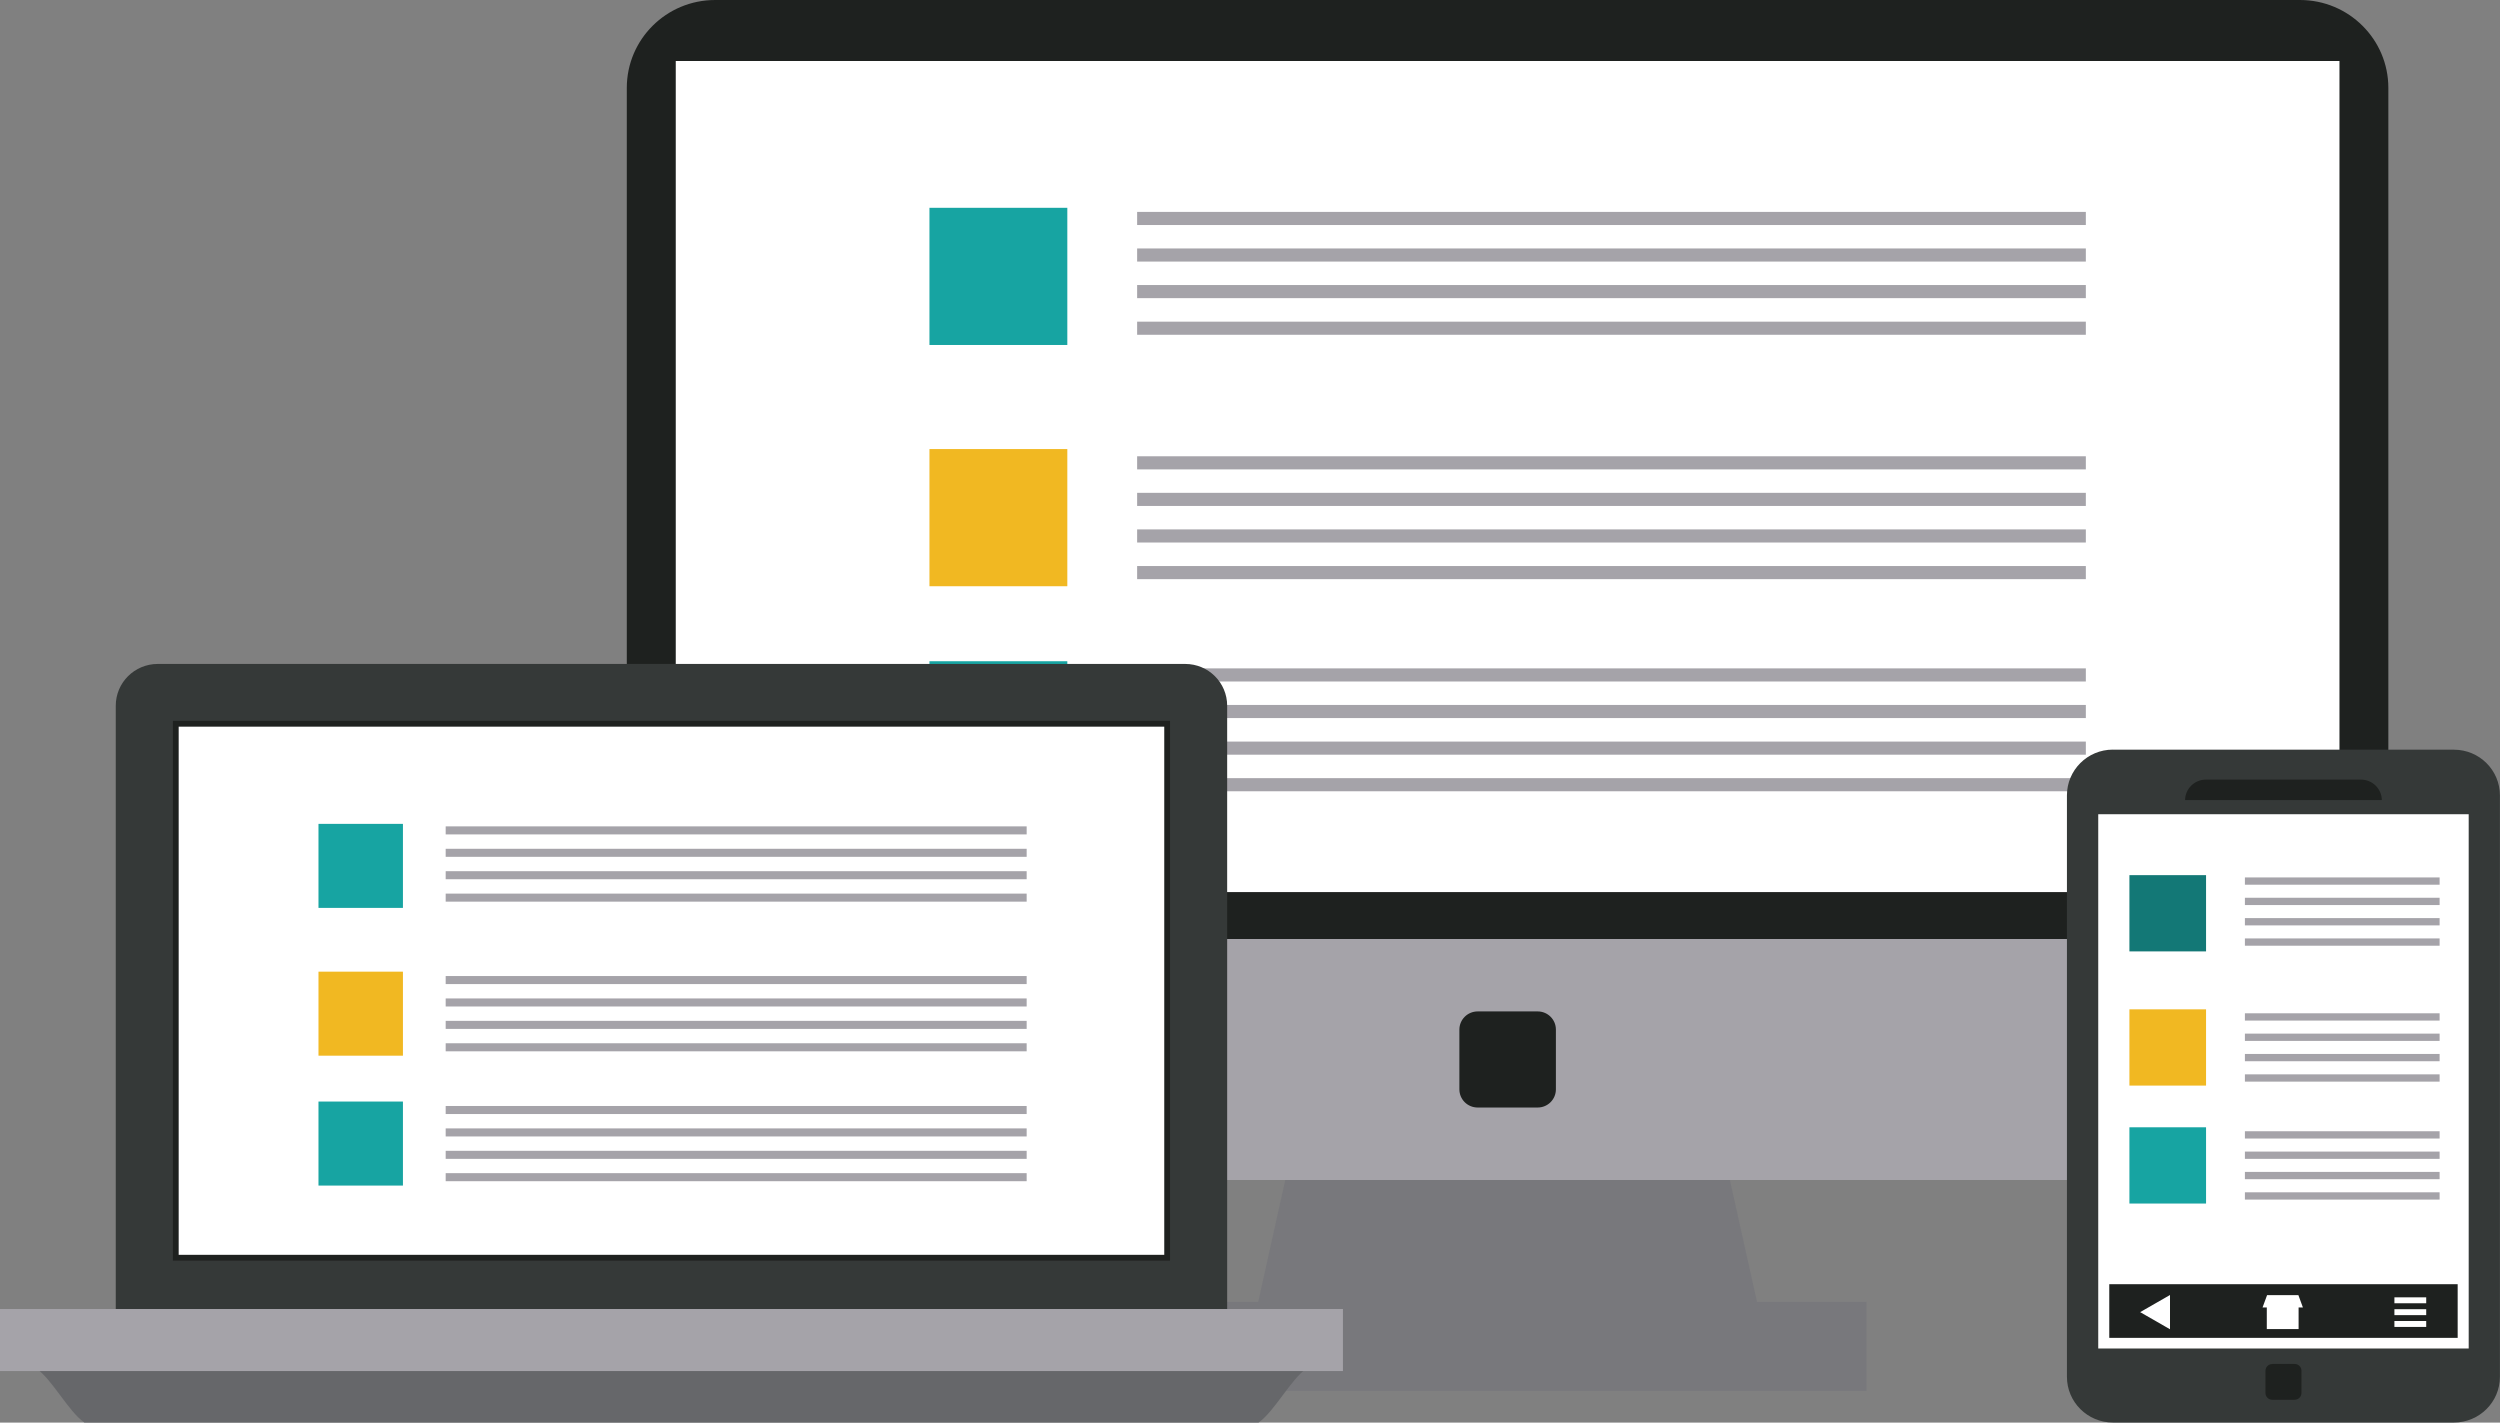 <svg fill="none" height="136" viewBox="0 0 239 136" width="239" xmlns="http://www.w3.org/2000/svg" xmlns:xlink="http://www.w3.org/1999/xlink"><rect x="0" y="0" width="239" height="136" fill="#808080" stroke="none"/><clipPath id="a"><path d="m0 0h239v136h-239z"/></clipPath><g clip-path="url(#a)"><path d="m167.971 124.458c-1-4.49-1.993-8.988-3-13.485h-41.694c-1 4.497-2 8.988-2.994 13.485h-10.46v8.517h68.609v-8.517z" fill="#78787c"/><path d="m228.333 104.4c0 4.643-3.78 8.41-8.447 8.41h-151.517c-4.667 0-8.447-3.767-8.447-8.41v-95.996c0-4.643 3.78-8.404 8.447-8.404h151.51c4.667 0 8.447 3.761 8.447 8.404v95.989z" fill="#1e211f"/><path d="m59.922 89.767v14.633c0 4.643 3.78 8.41 8.447 8.41h151.51c4.667 0 8.447-3.767 8.447-8.41v-14.633z" fill="#a5a3a9"/><path d="m224.066 5.419h-159.878v80.268h159.878z" fill="#fff"/><path d="m224.473 86.099h-160.691v-81.084h160.691zm-159.871-.816h159.051v-79.452h-159.051v79.459z" fill="#1e211f"/><path d="m148.744 104.141c0 .962-.78 1.738-1.74 1.738h-5.74c-.967 0-1.747-.776-1.747-1.738v-5.711c0-.955.78-1.738 1.747-1.738h5.74c.96 0 1.74.776 1.74 1.738z" fill="#1e211f"/><path d="m102.036 42.93h-13.18v13.114h13.18z" fill="#f1b822"/><path d="m102.036 63.214h-13.18v13.114h13.18z" fill="#17a4a2"/><path d="m102.036 19.866h-13.18v13.114h13.18z" fill="#17a4a2"/><g fill="#a5a3a9"><path d="m199.406 20.258h-90.696v1.254h90.696z"/><path d="m199.406 23.753h-90.696v1.254h90.696z"/><path d="m199.406 27.249h-90.696v1.254h90.696z"/><path d="m199.406 30.751h-90.696v1.254h90.696z"/><path d="m199.406 43.62h-90.696v1.254h90.696z"/><path d="m199.406 47.115h-90.696v1.254h90.696z"/><path d="m199.406 50.611h-90.696v1.254h90.696z"/><path d="m199.406 54.113h-90.696v1.254h90.696z"/><path d="m199.406 63.897h-90.696v1.254h90.696z"/><path d="m199.406 67.393h-90.696v1.254h90.696z"/><path d="m199.406 70.895h-90.696v1.254h90.696z"/><path d="m199.406 74.391h-90.696v1.254h90.696z"/></g><path d="m201.992 71.671h32.608c2.427 0 4.393 1.957 4.393 4.371v55.579c0 2.415-1.966 4.371-4.393 4.371h-32.608c-2.426 0-4.393-1.956-4.393-4.371v-55.586c0-2.414 1.967-4.371 4.393-4.371z" fill="#353938"/><path d="m236.007 77.84h-35.415v51.076h35.415z" fill="#fff"/><path d="m227.706 76.487c-.02-1.081-.906-1.957-2-1.957h-14.82c-1.093 0-1.98.876-1.993 1.957z" fill="#1e211f"/><path d="m217.233 130.395h2.14c.36 0 .646.292.646.643v2.13c0 .358-.293.65-.653.65h-2.14c-.36 0-.647-.292-.647-.644v-2.129c0-.358.294-.643.647-.643z" fill="#1e211f"/><path d="m201.646 122.767v5.134h33.307v-5.134zm5.806 4.311-2.853-1.638 2.853-1.638zm12.294-2.082v2.063h-3.04v-2.063h-.407l.434-1.181h2.993l.433 1.181h-.406zm12.2 1.857h-3.04v-.564h3.04zm0-1.128h-3.04v-.564h3.04zm0-1.134h-3.04v-.564h3.04z" fill="#1e211f"/><path d="m210.899 96.493h-7.327v7.29h7.327z" fill="#f1b822"/><path d="m210.899 107.769h-7.327v7.29h7.327z" fill="#17a4a2"/><path d="m210.899 83.664h-7.327v7.29h7.327z" fill="#137876"/><path d="m233.227 83.883h-18.614v.696h18.614z" fill="#a5a3a9"/><path d="m233.227 85.826h-18.614v.697h18.614z" fill="#a5a3a9"/><path d="m233.227 87.77h-18.614v.697h18.614z" fill="#a5a3a9"/><path d="m233.227 89.714h-18.614v.697h18.614z" fill="#a5a3a9"/><path d="m233.227 96.871h-18.614v.697h18.614z" fill="#a5a3a9"/><path d="m233.227 98.814h-18.614v.697h18.614z" fill="#a5a3a9"/><path d="m233.227 100.758h-18.614v.696h18.614z" fill="#a5a3a9"/><path d="m233.227 102.708h-18.614v.696h18.614z" fill="#a5a3a9"/><path d="m233.227 108.147h-18.614v.697h18.614z" fill="#a5a3a9"/><path d="m233.227 110.091h-18.614v.696h18.614z" fill="#a5a3a9"/><path d="m233.227 112.034h-18.614v.697h18.614z" fill="#a5a3a9"/><path d="m233.227 113.984h-18.614v.697h18.614z" fill="#a5a3a9"/><path d="m3.473 130.82c1.527 1.074 3.06 4.099 4.587 5.173h112.263c1.527-1.074 3.06-4.105 4.587-5.173z" fill="#66676a"/><path d="m117.317 125.586v-58.12c0-2.209-1.794-3.993-4.014-3.993h-98.223c-2.213 0-4.013 1.784-4.013 3.993v58.12z" fill="#353938"/><path d="m128.384 125.141h-128.384v5.931h128.384z" fill="#a5a3a9"/><path d="m111.576 69.191h-94.775v51.042h94.775z" fill="#fff"/><path d="m111.856 120.512h-95.329v-51.6h95.329zm-94.775-.551h94.222v-50.492h-94.222z" fill="#1e211f"/><path d="m38.521 92.891h-8.074v8.033h8.074z" fill="#f1b822"/><path d="m38.521 105.308h-8.074v8.033h8.074z" fill="#17a4a2"/><path d="m38.521 78.762h-8.074v8.033h8.074z" fill="#17a4a2"/><path d="m98.149 79.001h-55.542v.769h55.542z" fill="#a5a3a9"/><path d="m98.149 81.144h-55.542v.769h55.542z" fill="#a5a3a9"/><path d="m98.149 83.286h-55.542v.769h55.542z" fill="#a5a3a9"/><path d="m98.149 85.429h-55.542v.769h55.542z" fill="#a5a3a9"/><path d="m98.149 93.309h-55.542v.769h55.542z" fill="#a5a3a9"/><path d="m98.149 95.451h-55.542v.769h55.542z" fill="#a5a3a9"/><path d="m98.149 97.594h-55.542v.769h55.542z" fill="#a5a3a9"/><path d="m98.149 99.736h-55.542v.77h55.542z" fill="#a5a3a9"/><path d="m98.149 105.733h-55.542v.769h55.542z" fill="#a5a3a9"/><path d="m98.149 107.875h-55.542v.77h55.542z" fill="#a5a3a9"/><path d="m98.149 110.018h-55.542v.769h55.542z" fill="#a5a3a9"/><path d="m98.149 112.154h-55.542v.769h55.542z" fill="#a5a3a9"/></g></svg>